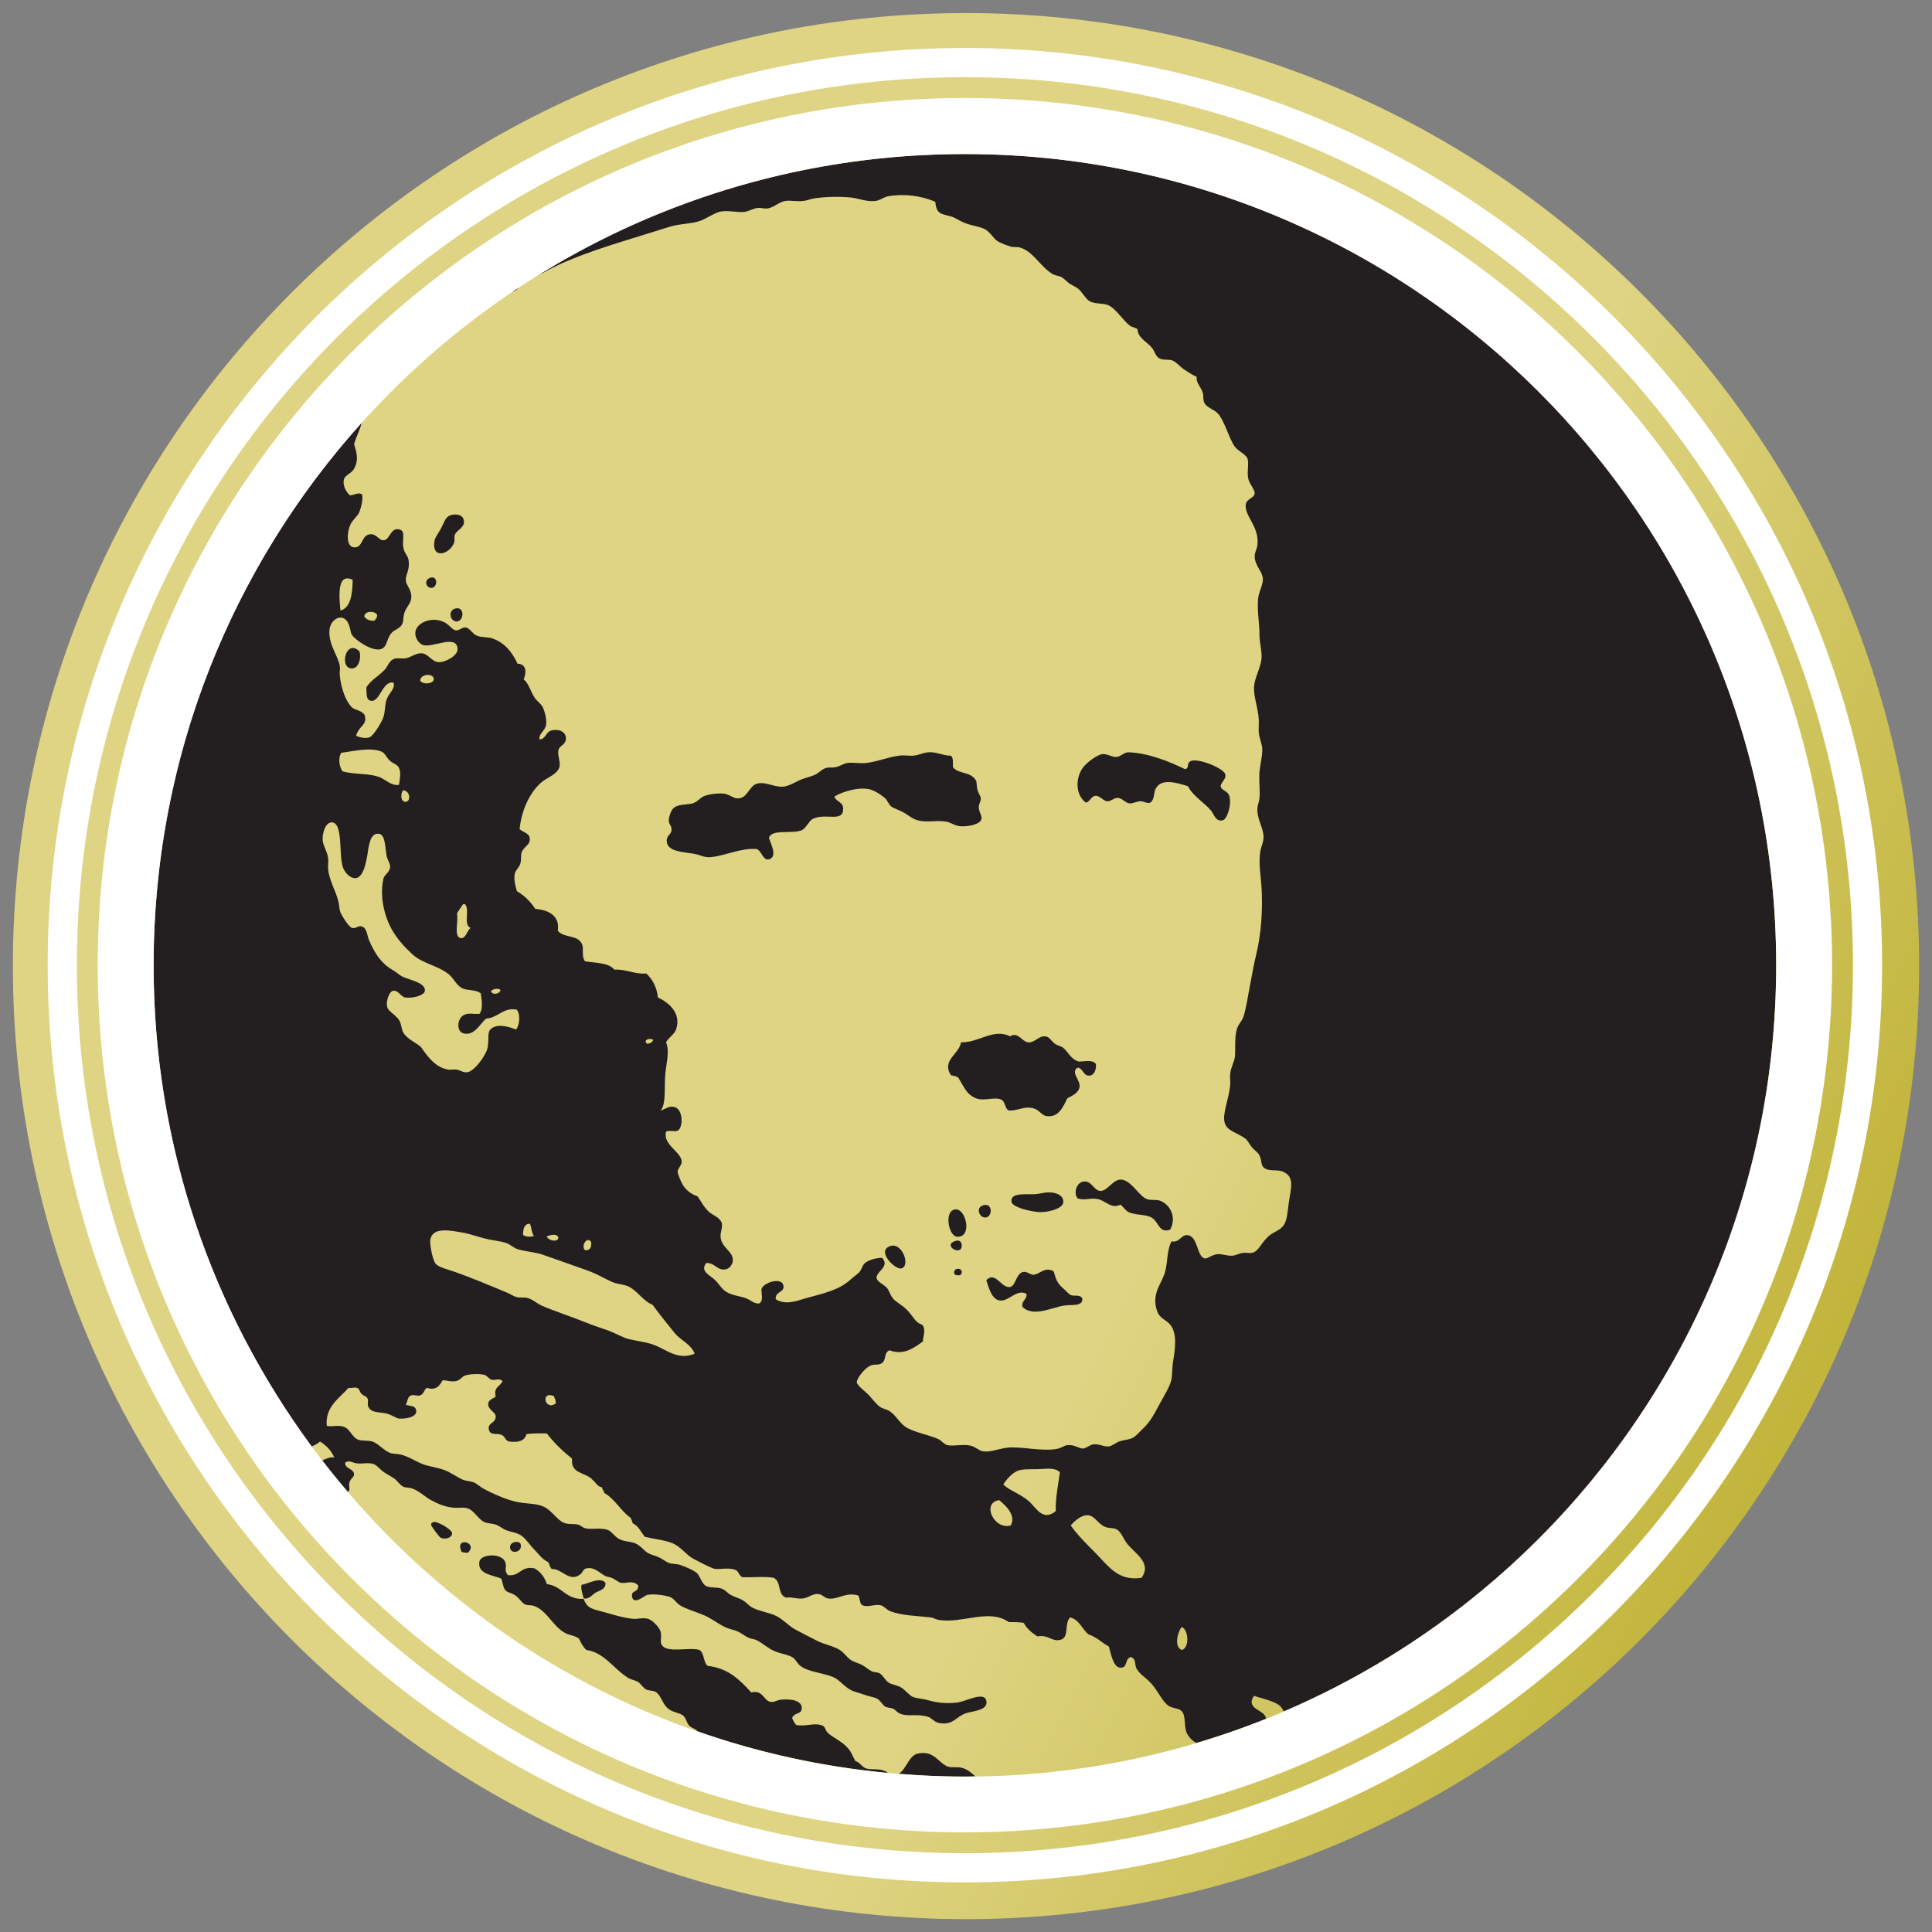 <?xml version="1.0" encoding="UTF-8" standalone="no"?>
<!-- Created with Inkscape (http://www.inkscape.org/) -->

<svg
   xmlns:dc="http://purl.org/dc/elements/1.1/"
   xmlns:cc="http://creativecommons.org/ns#"
   xmlns:rdf="http://www.w3.org/1999/02/22-rdf-syntax-ns#"
   xmlns:svg="http://www.w3.org/2000/svg"
   xmlns="http://www.w3.org/2000/svg"
   xmlns:sodipodi="http://sodipodi.sourceforge.net/DTD/sodipodi-0.dtd"
   xmlns:inkscape="http://www.inkscape.org/namespaces/inkscape"
   width="3000"
   height="3000"
   viewBox="0 0 3000 3000"
   id="svg2"
   version="1.1"
   inkscape:version="0.91 r13725"
   sodipodi:docname="nansen.svg">
  <rect x="0" y="0" width="3000" height="3000" fill="#808080" stroke="none"/>
  <title
     id="title4308">Nansen Refugee Award</title>
  <defs
     id="defs4">
    <clipPath
       id="clipPath4588"
       clipPathUnits="userSpaceOnUse">
      <path
         inkscape:connector-curvature="0"
         id="path4590"
         d="M 388.439,140.686 476.112,96.016 431.441,8.336 343.768,53.006" />
    </clipPath>
    <clipPath
       id="clipPath4602"
       clipPathUnits="userSpaceOnUse">
      <path
         inkscape:connector-curvature="0"
         id="path4604"
         d="M 388.439,140.679 476.113,96.007 431.442,8.334 343.768,53.005 388.439,140.679 Z" />
    </clipPath>
    <linearGradient
       id="linearGradient4606"
       spreadMethod="pad"
       gradientTransform="matrix(65.199,-33.22,-33.22,-65.199,377.341,91.116)"
       gradientUnits="userSpaceOnUse"
       y2="0"
       x2="1"
       y1="0"
       x1="0">
      <stop
         id="stop4608"
         offset="0"
         style="stop-opacity:1;stop-color:#ded483" />
      <stop
         id="stop4610"
         offset="0.651"
         style="stop-opacity:1;stop-color:#ded483" />
      <stop
         id="stop4612"
         offset="1"
         style="stop-opacity:1;stop-color:#c2b53c" />
    </linearGradient>
  </defs>
  <sodipodi:namedview
     id="base"
     pagecolor="#ffffff"
     bordercolor="#666666"
     borderopacity="1.0"
     inkscape:pageopacity="0.0"
     inkscape:pageshadow="2"
     inkscape:zoom="0.18515539"
     inkscape:cx="1499.9999"
     inkscape:cy="1499.838"
     inkscape:document-units="px"
     inkscape:current-layer="layer1"
     showgrid="false"
     inkscape:window-width="1366"
     inkscape:window-height="715"
     inkscape:window-x="-8"
     inkscape:window-y="-8"
     inkscape:window-maximized="1"
     inkscape:showpageshadow="false"
     units="px"
     fit-margin-top="20"
     fit-margin-right="20"
     fit-margin-bottom="20"
     fit-margin-left="20" />
  <g
     inkscape:label="Capa 1"
     inkscape:groupmode="layer"
     id="layer1"
     transform="translate(-2375.846,2785.155)">
    <g
       id="g6100"
       transform="matrix(2.133,0,0,2.133,-2714.396,-220.752)">
      <g
         transform="matrix(18.969,0,0,-18.969,-4686.486,914.458)"
         id="g4584">
        <g
           clip-path="url(#clipPath4588)"
           id="g4586">
          <g
             id="g4592">
            <g
               id="g4598">
              <g
                 clip-path="url(#clipPath4602)"
                 id="g4600">
                <path
                   inkscape:connector-curvature="0"
                   id="path4614"
                   style="fill:url(#linearGradient4606);stroke:none"
                   d="m 373.361,74.516 c 0,-20.21 16.377,-36.58 36.578,-36.58 20.204,0 36.58,16.37 36.58,36.58 0,20.2 -16.376,36.57 -36.58,36.57 -20.201,0 -36.578,-16.37 -36.578,-36.57" />
              </g>
            </g>
          </g>
        </g>
      </g>
      <g
         transform="matrix(18.969,0,0,-18.969,3016.135,84.825)"
         id="g4692">
        <path
           inkscape:connector-curvature="0"
           id="path4694"
           style="fill:#231f20;fill-opacity:1;fill-rule:nonzero;stroke:none"
           d="m 0,0 c -0.15,0.08 -0.238,0.25 -0.366,0.26 -0.093,0.16 -0.151,0.34 -0.288,0.5 -0.218,0.26 -0.592,0.41 -0.784,0.6 -0.088,0.09 -0.08,0.21 -0.184,0.26 -0.283,0.14 -0.649,-0.04 -1.018,0.03 -0.067,0.07 -0.114,0.17 -0.157,0.26 0.062,0.22 0.331,0.14 0.366,0.34 C -2.374,2.58 -2.83,2.67 -3.242,2.62 -3.39,2.6 -3.489,2.51 -3.634,2.54 -3.895,2.59 -3.914,3.01 -4.366,2.9 -4.795,3.37 -5.238,3.83 -6.039,3.92 -6.209,4.06 -6.163,4.41 -6.353,4.53 -6.709,4.65 -7.584,4.4 -7.791,4.71 c -0.095,0.14 0.004,0.3 -0.053,0.52 -0.042,0.16 -0.308,0.45 -0.496,0.5 -0.197,0.05 -0.413,-0.03 -0.602,0 -0.382,0.04 -0.764,0.17 -1.097,0.26 -0.404,0.11 -0.62,0.12 -0.759,0.5 -0.704,-0.03 -0.795,0.48 -1.412,0.57 -0.089,0.27 -0.246,0.47 -0.471,0.6 -0.537,0.11 -0.543,-0.31 -1.019,-0.26 -0.176,0.19 -0.027,0.28 -0.106,0.5 -0.13,0.36 -0.939,0.32 -0.992,0.02 -0.088,-0.48 0.502,-0.51 0.836,-0.65 0.063,-0.13 0.062,-0.33 0.156,-0.44 0.076,-0.1 0.247,-0.11 0.394,-0.21 0.167,-0.12 0.238,-0.29 0.365,-0.34 0.101,-0.05 0.233,-0.02 0.34,-0.06 0.502,-0.17 0.732,-0.8 1.203,-1.04 0.184,-0.1 0.33,-0.08 0.524,-0.21 0.08,-0.16 0.158,-0.33 0.287,-0.44 0.679,-0.1 1.007,-0.68 1.568,-1.05 0.132,-0.09 0.301,-0.11 0.419,-0.18 0.113,-0.08 0.191,-0.23 0.314,-0.29 0.102,-0.05 0.24,-0.03 0.34,-0.08 0.227,-0.12 0.263,-0.46 0.496,-0.65 0.176,-0.15 0.451,-0.16 0.575,-0.27 0.113,-0.09 0.134,-0.28 0.236,-0.39 0.07,-0.07 0.2,-0.1 0.287,-0.18 0.011,-0.01 0.02,-0.02 0.03,-0.03 2.324,-0.82 4.772,-1.36 7.31,-1.6 C 0.825,-0.15 0.76,-0.1 0.654,-0.08 0.403,-0.02 0.165,-0.08 0,0" />
      </g>
      <g
         transform="matrix(18.969,0,0,-18.969,3076.648,83.876)"
         id="g4696">
        <path
           inkscape:connector-curvature="0"
           id="path4698"
           style="fill:#231f20;fill-opacity:1;fill-rule:nonzero;stroke:none"
           d="m 0,0 c -0.367,0.12 -0.526,0.65 -1.177,0.5 -0.323,-0.07 -0.43,-0.6 -0.717,-0.77 0.837,-0.07 1.683,-0.11 2.538,-0.11 0.134,0 0.267,0.01 0.4,0.01 C 0.888,-0.23 0.733,-0.1 0.549,-0.05 0.375,0.01 0.168,-0.05 0,0" />
      </g>
      <g
         transform="matrix(18.969,0,0,-18.969,2764.111,-993.001)"
         id="g4700">
        <path
           inkscape:connector-curvature="0"
           id="path4702"
           style="fill:#231f20;fill-opacity:1;fill-rule:nonzero;stroke:none"
           d="m 0,0 c -0.089,-0.06 -0.18,-0.12 -0.269,-0.18 0.039,0.01 0.078,0.03 0.116,0.05 C -0.094,-0.1 -0.046,-0.06 0,0" />
      </g>
      <g
         transform="matrix(18.969,0,0,-18.969,2627.799,-603.565)"
         id="g4704">
        <path
           inkscape:connector-curvature="0"
           id="path4706"
           style="fill:#231f20;fill-opacity:1;fill-rule:nonzero;stroke:none"
           d="m 0,0 c 0.467,0 0.256,-1.27 0.445,-1.75 0.079,-0.2 0.279,-0.4 0.47,-0.39 0.323,0.02 0.409,0.65 0.445,0.81 0.063,0.29 0.072,0.96 0.471,0.89 C 2.075,-0.49 2.052,-1 2.118,-1.31 2.142,-1.42 2.256,-1.6 2.249,-1.7 2.233,-1.93 2.023,-2 1.987,-2.17 1.821,-2.95 2.089,-3.75 2.353,-4.18 2.556,-4.52 2.838,-4.82 3.111,-5.07 3.492,-5.42 4.077,-5.49 4.497,-5.83 4.699,-5.99 4.801,-6.28 5.046,-6.38 5.257,-6.46 5.522,-6.41 5.726,-6.56 5.752,-6.77 5.834,-7.15 5.674,-7.35 5.418,-7.36 5.298,-7.31 5.125,-7.37 4.799,-7.49 4.778,-8.04 5.072,-8.1 c 0.421,-0.1 0.633,0.39 0.863,0.57 0.46,0.03 0.661,0.45 1.177,0.34 C 7.258,-7.39 7.216,-7.76 7.085,-7.95 6.898,-7.88 6.476,-7.72 6.196,-7.87 5.93,-8.01 6.065,-8.24 5.987,-8.65 5.938,-8.91 5.5,-9.55 5.203,-9.59 c -0.135,-0.02 -0.278,0.08 -0.392,0.1 -0.106,0.02 -0.212,-0.01 -0.314,0 -0.487,0.07 -0.78,0.46 -1.046,0.84 -0.126,0.17 -0.544,0.3 -0.706,0.6 -0.058,0.11 -0.066,0.29 -0.13,0.42 -0.109,0.22 -0.417,0.36 -0.471,0.52 -0.077,0.22 0.064,0.64 0.235,0.65 0.171,0.02 0.287,-0.23 0.445,-0.26 0.275,-0.04 0.739,0.07 0.758,0.26 0.031,0.31 -0.614,0.42 -0.837,0.53 -0.138,0.06 -0.264,0.19 -0.392,0.26 -0.435,0.25 -0.68,0.61 -0.915,1.15 C 1.372,-4.37 1.359,-4.06 1.177,-4 1.009,-3.94 0.958,-4.09 0.785,-4.05 c -0.107,0.02 -0.378,0.44 -0.444,0.6 -0.044,0.1 -0.041,0.26 -0.08,0.42 -0.092,0.38 -0.356,0.82 -0.392,1.23 -0.013,0.14 0.015,0.28 0,0.42 C -0.159,-1.13 -0.322,-0.9 -0.34,-0.7 -0.364,-0.43 -0.24,0 0,0 M 0.367,2.67 C 0.84,2.73 1.472,2.89 1.909,2.72 2.045,2.67 2.11,2.49 2.223,2.38 2.361,2.25 2.527,2.23 2.588,2.09 2.671,1.91 2.623,1.67 2.588,1.44 2.285,1.4 2.113,1.62 1.856,1.73 1.432,1.9 0.913,1.82 0.419,1.96 0.294,2.14 0.247,2.45 0.367,2.67 M 2.745,1.23 C 3.017,1.22 3.052,0.81 2.85,0.79 2.661,0.77 2.627,1.08 2.745,1.23 M 3.922,5.49 C 3.912,5.32 3.508,5.27 3.399,5.44 3.417,5.72 3.935,5.73 3.922,5.49 M 4.811,-3.5 c 0.072,0.13 0.158,0.24 0.235,0.36 l 0.079,0 C 5.32,-3.37 5.039,-3.92 5.334,-4.05 5.2,-4.15 5.152,-4.46 4.968,-4.44 4.665,-4.42 4.887,-3.75 4.811,-3.5 M 6.484,-6.43 C 6.459,-6.59 6.178,-6.64 6.118,-6.48 c 0.06,0.09 0.274,0.13 0.366,0.05 m 1.124,-8.97 c 0.073,-0.14 0.062,-0.35 0.157,-0.47 -0.126,-0.05 -0.354,-0.04 -0.419,0.05 0.006,0.23 0.05,0.41 0.262,0.42 m 0.523,-1.2 c 0.587,-0.21 1.212,-0.42 1.831,-0.65 0.295,-0.12 0.556,-0.28 0.836,-0.4 0.19,-0.07 0.4,-0.08 0.575,-0.15 0.344,-0.15 0.592,-0.58 0.942,-0.71 0.283,-0.38 0.56,-0.73 0.863,-1.1 0.23,-0.27 0.622,-0.42 0.757,-0.78 -0.626,-0.26 -1.072,0.14 -1.49,0.31 -0.311,0.13 -0.647,0.16 -0.994,0.24 -0.253,0.05 -0.536,0.23 -0.836,0.34 -0.288,0.1 -0.59,0.2 -0.862,0.31 -0.595,0.24 -1.225,0.44 -1.7,0.65 -0.192,0.09 -0.352,0.25 -0.548,0.29 -0.098,0.03 -0.262,0 -0.393,0.03 -0.125,0.03 -0.25,0.12 -0.392,0.18 -0.687,0.28 -1.23,0.52 -1.988,0.79 -0.292,0.1 -0.662,0.18 -0.757,0.34 -0.115,0.18 -0.216,0.76 -0.184,0.91 0.109,0.5 0.795,0.33 1.334,0.24 0.233,-0.05 0.505,-0.15 0.759,-0.21 0.262,-0.07 0.549,-0.09 0.782,-0.16 0.158,-0.04 0.298,-0.18 0.446,-0.24 0.328,-0.11 0.693,-0.11 1.019,-0.23 m 0.575,0.65 c -0.046,-0.19 -0.415,-0.08 -0.444,0.06 0.126,0.06 0.408,0.13 0.444,-0.06 m 1.256,-0.15 c 0.02,-0.21 -0.036,-0.33 -0.235,-0.32 -0.165,0.16 0.071,0.55 0.235,0.32 m 2.379,7.76 c -0.02,-0.11 -0.122,-0.14 -0.236,-0.16 -0.011,0.03 -0.023,0.05 -0.052,0.06 -0.009,0.14 0.181,0.15 0.288,0.1 M 8.524,-22.01 c 0.038,-0.09 0.089,-0.16 0.078,-0.29 -0.402,-0.3 -0.601,0.48 -0.078,0.29 M 0.81,9.31 C 0.801,8.87 0.768,8.24 0.341,8.13 0.299,8.59 0.18,9.61 0.81,9.31 M 1.752,7.95 C 1.745,7.85 1.691,7.8 1.647,7.74 1.451,7.73 1.335,7.79 1.255,7.9 1.259,8.13 1.696,8.13 1.752,7.95 m 23.87,-33.96 c 0.237,-0.2 0.658,-0.57 0.445,-0.97 -0.642,-0.19 -1.139,0.87 -0.445,0.97 m 0.785,1.15 c 0.25,0.06 0.615,0.02 0.915,0.05 0.242,0.02 0.503,0.01 0.628,-0.13 -0.048,-0.41 -0.17,-0.94 -0.157,-1.49 -0.503,-0.42 -0.753,0.14 -1.046,0.39 -0.327,0.28 -0.737,0.4 -0.967,0.63 0.098,0.16 0.347,0.48 0.627,0.55 m 2.615,-1.73 c 0.265,-0.01 0.383,-0.33 0.653,-0.44 0.178,-0.08 0.297,-0.02 0.471,-0.11 0.18,-0.13 0.236,-0.35 0.392,-0.55 0.292,-0.37 0.953,-0.72 0.549,-1.3 -0.925,-0.15 -1.312,0.5 -1.778,0.96 -0.369,0.37 -0.698,0.7 -0.942,1.05 0.163,0.19 0.414,0.4 0.655,0.39 m 3.607,-4.29 c 0.26,-0.1 0.308,-0.8 0,-0.88 -0.311,0.12 -0.157,0.71 0,0.88 M 0.68,-25.36 c 0.04,0.19 0.19,0.23 0.183,0.34 -0.015,0.24 -0.355,0.19 -0.34,0.45 0.154,0.11 0.283,-0.01 0.445,-0.03 0.211,-0.03 0.444,0.05 0.653,-0.03 0.119,-0.04 0.231,-0.2 0.392,-0.31 0.143,-0.1 0.316,-0.18 0.419,-0.26 0.117,-0.1 0.192,-0.23 0.313,-0.29 0.116,-0.06 0.258,-0.03 0.366,-0.08 0.287,-0.11 0.49,-0.33 0.707,-0.44 0.235,-0.13 0.528,-0.26 0.862,-0.29 0.158,-0.02 0.387,0.03 0.55,-0.03 0.233,-0.07 0.4,-0.41 0.627,-0.52 0.131,-0.06 0.295,-0.05 0.444,-0.1 0.146,-0.05 0.26,-0.16 0.392,-0.21 0.225,-0.09 0.443,-0.09 0.627,-0.24 0.187,-0.15 0.315,-0.37 0.472,-0.52 0.161,-0.16 0.288,-0.36 0.522,-0.47 0.049,-0.08 0.067,-0.2 0.131,-0.26 0.408,0.01 0.677,-0.53 1.098,-0.21 0.112,0.08 0.099,0.2 0.236,0.23 0.307,0.07 0.526,-0.19 0.705,-0.28 0.063,-0.04 0.181,-0.05 0.262,-0.08 0.137,-0.06 0.266,-0.17 0.34,-0.19 0.217,-0.05 0.456,0.12 0.68,-0.1 0.028,-0.29 -0.268,-0.17 -0.236,-0.42 0.047,-0.37 0.506,0.04 0.575,0.05 0.249,0.06 0.739,-0.02 0.89,-0.08 0.135,-0.05 0.232,-0.22 0.366,-0.31 0.235,-0.15 0.615,-0.25 0.94,-0.39 0.313,-0.14 0.583,-0.36 0.837,-0.47 0.152,-0.07 0.325,-0.09 0.471,-0.16 0.145,-0.07 0.252,-0.17 0.393,-0.23 0.101,-0.05 0.236,-0.05 0.339,-0.11 0.212,-0.11 0.402,-0.29 0.627,-0.39 0.255,-0.12 0.546,-0.14 0.733,-0.26 0.118,-0.08 0.169,-0.23 0.287,-0.32 0.33,-0.25 0.875,-0.26 1.281,-0.44 0.222,-0.1 0.392,-0.34 0.628,-0.47 0.151,-0.09 0.333,-0.12 0.497,-0.18 0.172,-0.07 0.385,-0.1 0.523,-0.16 0.149,-0.07 0.216,-0.25 0.339,-0.32 0.085,-0.04 0.206,-0.04 0.288,-0.07 0.096,-0.05 0.17,-0.15 0.262,-0.19 0.322,-0.14 0.654,0.01 1.097,-0.13 0.124,-0.04 0.235,-0.2 0.393,-0.23 0.544,-0.11 0.651,0.22 1.019,0.36 0.259,0.1 0.907,0.1 0.811,0.5 -0.085,0.36 -0.784,-0.04 -1.124,-0.08 -0.499,-0.05 -0.788,0 -1.177,0.11 -0.161,0.04 -0.363,0.05 -0.497,0.1 -0.155,0.06 -0.282,0.25 -0.47,0.37 -0.15,0.09 -0.358,0.11 -0.471,0.18 -0.142,0.09 -0.22,0.29 -0.366,0.37 -0.086,0.04 -0.201,0.03 -0.288,0.07 -0.123,0.06 -0.237,0.17 -0.366,0.24 -0.133,0.07 -0.297,0.11 -0.418,0.18 -0.163,0.1 -0.272,0.29 -0.444,0.4 -0.261,0.16 -0.601,0.21 -0.89,0.36 -0.266,0.14 -0.554,0.28 -0.81,0.42 -0.274,0.15 -0.47,0.39 -0.731,0.52 -0.284,0.14 -0.617,0.17 -0.916,0.32 -0.126,0.06 -0.228,0.2 -0.366,0.28 -0.145,0.09 -0.329,0.13 -0.47,0.21 -0.122,0.07 -0.211,0.19 -0.341,0.24 -0.183,0.07 -0.428,0.02 -0.601,0.1 -0.192,0.1 -0.235,0.42 -0.392,0.53 -0.129,0.09 -0.415,0.22 -0.601,0.28 -0.137,0.05 -0.305,0.03 -0.445,0.08 -0.117,0.05 -0.243,0.15 -0.366,0.21 -0.148,0.07 -0.31,0.1 -0.418,0.16 -0.169,0.09 -0.304,0.31 -0.523,0.39 -0.205,0.07 -0.419,0.06 -0.601,0.16 -0.171,0.09 -0.278,0.28 -0.419,0.34 -0.293,0.11 -0.616,0.01 -0.888,0.07 -0.09,0.03 -0.171,0.11 -0.262,0.14 -0.185,0.04 -0.385,0 -0.549,0.07 -0.261,0.11 -0.456,0.46 -0.758,0.61 -0.284,0.14 -0.625,0.11 -0.993,0.18 -0.397,0.07 -0.964,0.32 -1.335,0.52 -0.128,0.07 -0.237,0.18 -0.365,0.24 -0.13,0.05 -0.292,0.05 -0.419,0.1 -0.246,0.11 -0.449,0.27 -0.706,0.37 -0.262,0.1 -0.56,0.13 -0.837,0.23 -0.302,0.12 -0.555,0.3 -0.862,0.37 -0.116,0.03 -0.273,0.02 -0.365,0.05 -0.266,0.09 -0.458,0.36 -0.707,0.45 -0.171,0.05 -0.378,0.01 -0.549,0.07 -0.215,0.08 -0.299,0.37 -0.497,0.47 -0.212,0.12 -0.485,0.01 -0.706,0.06 -0.073,0.73 0.483,1.06 0.837,1.46 0.135,-0.02 0.224,0.03 0.314,0 0.127,-0.04 0.077,-0.12 0.182,-0.23 0.073,-0.08 0.204,-0.1 0.236,-0.19 0.033,-0.09 -0.023,-0.21 0.026,-0.31 0.115,-0.24 0.399,-0.19 0.706,-0.26 0.202,-0.05 0.365,-0.18 0.47,-0.19 0.235,-0.02 0.737,0.05 0.654,0.34 -0.042,0.16 -0.214,0.13 -0.392,0.19 0.079,0.15 0.06,0.31 0.209,0.36 0.101,0.04 0.233,-0.04 0.34,0 0.169,0.07 0.132,0.21 0.262,0.29 0.35,-0.12 0.493,0.09 0.601,0.29 0.168,0 0.33,-0.07 0.523,-0.03 0.151,0.03 0.218,0.17 0.34,0.21 0.173,0.06 0.496,0.08 0.732,0.03 0.114,-0.03 0.166,-0.15 0.287,-0.19 0.153,-0.04 0.269,0.08 0.419,-0.05 -0.08,-0.21 -0.358,-0.22 -0.262,-0.6 -0.12,-0.08 -0.269,-0.12 -0.288,-0.26 -0.03,-0.25 0.306,-0.33 0.288,-0.52 -0.023,-0.26 -0.335,-0.22 -0.261,-0.5 0.057,-0.21 0.312,-0.12 0.47,-0.18 0.163,-0.07 0.12,-0.18 0.288,-0.26 0.365,-0.05 0.617,0.02 0.68,0.28 0.232,0.04 0.516,0.03 0.784,0.03 0.279,-0.37 0.612,-0.68 0.968,-0.97 -0.07,-0.6 0.546,-0.52 0.784,-0.81 0.126,-0.09 0.174,-0.26 0.366,-0.29 0.003,-0.09 0.075,-0.11 0.079,-0.21 0.423,-0.24 0.633,-0.69 1.019,-0.96 0.032,-0.07 0.064,-0.13 0.078,-0.21 0.234,-0.1 0.318,-0.35 0.471,-0.52 0.383,-0.09 0.748,-0.12 1.046,-0.24 0.342,-0.14 0.532,-0.45 0.81,-0.6 0.171,-0.09 0.551,-0.29 0.759,-0.37 0.197,-0.07 0.52,0.05 0.836,-0.05 0.157,-0.05 0.131,-0.2 0.288,-0.29 0.392,-0.01 0.854,0.04 1.202,-0.02 0.312,-0.16 0.129,-0.64 0.47,-0.76 0.249,0.03 0.463,-0.07 0.681,-0.03 0.243,0.05 0.349,0.2 0.601,0.16 0.115,-0.02 0.208,-0.14 0.314,-0.16 0.378,-0.08 0.687,0.26 1.176,0.11 0.08,-0.1 0.047,-0.31 0.157,-0.37 0.178,-0.1 0.462,0.04 0.68,0 0.148,-0.02 0.231,-0.17 0.392,-0.23 0.416,-0.17 1.013,-0.18 1.543,-0.24 0.119,-0.01 0.226,-0.09 0.34,-0.1 0.902,-0.14 1.918,0.45 2.667,-0.08 0.202,0 0.409,0 0.575,-0.03 0.119,-0.23 0.315,-0.38 0.523,-0.52 0.428,0.08 0.561,-0.22 0.889,-0.13 0.35,0.09 0.129,0.61 0.366,0.86 0.363,-0.09 0.453,-0.45 0.705,-0.65 0.317,-0.11 0.516,-0.32 0.785,-0.47 0.088,-0.32 0.181,-0.84 0.471,-0.81 0.255,0.01 0.13,0.33 0.366,0.41 0.217,-0.07 0.147,-0.27 0.209,-0.41 0.095,-0.23 0.371,-0.37 0.601,-0.63 0.242,-0.28 0.409,-0.68 0.653,-0.84 0.145,-0.09 0.358,-0.08 0.472,-0.18 0.196,-0.17 0.095,-0.53 0.209,-0.84 0.046,-0.12 0.19,-0.29 0.313,-0.36 0.02,-0.02 0.043,-0.03 0.064,-0.04 0.911,0.27 1.805,0.58 2.679,0.93 -0.014,0.05 -0.03,0.09 -0.05,0.12 -0.137,0.23 -0.735,0.3 -0.418,0.76 0.246,-0.09 0.872,-0.21 1.046,-0.44 0.037,-0.05 0.067,-0.1 0.093,-0.16 11.114,4.75 18.901,15.79 18.901,28.64 0,17.19 -13.94,31.13 -31.135,31.13 -6.004,0 -11.609,-1.7 -16.365,-4.64 0.083,0.04 0.165,0.07 0.242,0.12 1.145,0.63 2.673,1.07 4.027,1.49 0.295,0.09 0.561,0.18 0.837,0.26 0.341,0.09 0.689,0.09 1.02,0.18 0.323,0.09 0.631,0.36 0.914,0.39 0.291,0.04 0.586,-0.05 0.863,-0.02 0.168,0.02 0.329,0.13 0.497,0.15 0.12,0.02 0.24,-0.03 0.366,-0.02 0.257,0.02 0.431,0.24 0.706,0.29 0.206,0.03 0.447,-0.03 0.68,0 0.152,0.01 0.295,0.08 0.444,0.1 0.466,0.07 1.017,0.07 1.412,0.03 0.312,-0.04 0.593,-0.17 0.915,-0.13 0.173,0.01 0.325,0.15 0.497,0.18 0.658,0.11 1.283,0.01 1.805,-0.21 0.061,-0.45 0.153,-0.45 0.626,-0.57 0.16,-0.05 0.294,-0.16 0.497,-0.24 0.303,-0.12 0.641,-0.15 0.811,-0.26 0.222,-0.15 0.306,-0.35 0.47,-0.45 0.139,-0.08 0.346,-0.16 0.523,-0.21 0.11,-0.02 0.257,0.01 0.393,-0.05 0.468,-0.18 0.723,-0.71 1.176,-0.99 0.108,-0.07 0.261,-0.07 0.366,-0.13 0.093,-0.06 0.194,-0.17 0.288,-0.24 0.11,-0.07 0.231,-0.12 0.314,-0.18 0.197,-0.15 0.297,-0.41 0.47,-0.5 0.225,-0.12 0.502,-0.06 0.706,-0.15 0.299,-0.13 0.576,-0.6 0.836,-0.79 0.085,-0.06 0.192,-0.06 0.288,-0.13 0.005,-0.33 0.379,-0.5 0.549,-0.71 0.103,-0.12 0.14,-0.33 0.288,-0.41 0.145,-0.08 0.335,-0.03 0.497,-0.08 0.147,-0.05 0.292,-0.24 0.445,-0.34 0.181,-0.12 0.325,-0.22 0.495,-0.29 -0.043,-0.22 0.175,-0.4 0.236,-0.63 0.032,-0.12 -0.005,-0.24 0.052,-0.36 0.084,-0.19 0.367,-0.25 0.524,-0.42 0.243,-0.27 0.373,-0.8 0.601,-1.2 0.145,-0.26 0.511,-0.35 0.549,-0.58 0.039,-0.24 -0.047,-0.51 0.026,-0.76 0.055,-0.18 0.247,-0.4 0.235,-0.52 -0.018,-0.19 -0.303,-0.2 -0.34,-0.42 -0.074,-0.44 0.531,-0.85 0.445,-1.57 C 35.513,10.49 35.427,10.36 35.427,10.22 35.426,9.85 35.734,9.63 35.741,9.34 35.746,9.1 35.582,8.86 35.558,8.58 35.517,8.08 35.612,7.66 35.61,7.22 35.609,6.89 35.716,6.55 35.689,6.28 35.651,5.91 35.417,5.55 35.401,5.18 c -0.015,-0.36 0.158,-0.8 0.183,-1.23 0.01,-0.17 -0.012,-0.33 0,-0.5 0.015,-0.2 0.115,-0.4 0.131,-0.6 0.021,-0.27 -0.079,-0.6 -0.105,-0.94 -0.026,-0.34 0.031,-0.7 0,-0.99 -0.013,-0.13 -0.069,-0.24 -0.078,-0.37 -0.028,-0.41 0.222,-0.73 0.235,-1.1 0.007,-0.2 -0.105,-0.4 -0.131,-0.6 -0.06,-0.46 0.025,-0.89 0.053,-1.33 0.052,-0.84 -0.004,-1.77 -0.21,-2.62 -0.098,-0.4 -0.158,-0.79 -0.235,-1.17 -0.078,-0.4 -0.137,-0.82 -0.235,-1.15 -0.058,-0.2 -0.207,-0.32 -0.262,-0.5 -0.102,-0.34 -0.05,-0.76 -0.078,-1.07 -0.016,-0.18 -0.153,-0.39 -0.183,-0.66 -0.017,-0.14 0.013,-0.28 0,-0.44 -0.045,-0.52 -0.311,-1.09 -0.209,-1.44 0.092,-0.32 0.466,-0.37 0.784,-0.6 0.101,-0.07 0.158,-0.22 0.261,-0.34 0.114,-0.13 0.234,-0.2 0.288,-0.31 0.113,-0.25 0.034,-0.39 0.209,-0.5 0.181,-0.12 0.496,-0.03 0.707,-0.13 0.45,-0.21 0.288,-0.62 0.208,-1.2 -0.047,-0.35 -0.063,-0.68 -0.208,-0.87 -0.161,-0.2 -0.36,-0.22 -0.576,-0.41 -0.303,-0.28 -0.361,-0.57 -0.628,-0.63 -0.084,-0.02 -0.203,0.01 -0.339,0 -0.147,-0.02 -0.289,-0.1 -0.419,-0.11 -0.21,-0.01 -0.4,0.08 -0.575,0.06 -0.255,-0.04 -0.378,-0.2 -0.497,-0.16 -0.295,0.1 -0.24,0.86 -0.653,0.89 -0.246,0.01 -0.298,-0.3 -0.602,-0.24 -0.176,-0.32 -0.143,-0.72 -0.235,-1.12 -0.107,-0.48 -0.573,-0.87 -0.313,-1.57 0.113,-0.31 0.395,-0.32 0.548,-0.58 0.228,-0.37 0.117,-0.96 0.053,-1.38 -0.038,-0.26 -0.016,-0.53 -0.079,-0.73 -0.072,-0.24 -0.237,-0.5 -0.365,-0.74 -0.243,-0.43 -0.38,-0.77 -0.732,-1.09 -0.124,-0.12 -0.253,-0.28 -0.393,-0.34 -0.121,-0.06 -0.327,-0.07 -0.497,-0.13 -0.136,-0.05 -0.273,-0.18 -0.418,-0.19 -0.183,-0.01 -0.374,0.11 -0.575,0.08 -0.144,-0.02 -0.257,-0.15 -0.393,-0.16 -0.171,0 -0.326,0.16 -0.601,0.13 -0.111,-0.01 -0.201,-0.09 -0.34,-0.13 -0.598,-0.14 -1.44,0.1 -1.987,0.03 -0.31,-0.04 -0.651,-0.19 -0.941,-0.13 -0.136,0.03 -0.27,0.17 -0.444,0.21 -0.288,0.07 -0.631,-0.03 -0.889,0.02 -0.143,0.04 -0.242,0.19 -0.366,0.24 -0.398,0.17 -0.822,0.23 -1.176,0.42 -0.269,0.14 -0.394,0.44 -0.655,0.63 -0.128,0.09 -0.283,0.1 -0.392,0.18 -0.144,0.1 -0.287,0.3 -0.444,0.47 -0.099,0.1 -0.435,0.35 -0.445,0.47 -0.012,0.14 0.307,0.57 0.549,0.65 0.12,0.05 0.268,0.01 0.367,0.06 0.257,0.13 0.089,0.42 0.34,0.52 0.548,-0.21 0.949,0.1 1.281,0.34 -0.004,0.17 0.095,0.34 0.026,0.55 -0.046,0.14 -0.126,0.08 -0.262,0.21 -0.111,0.1 -0.232,0.32 -0.418,0.49 -0.161,0.15 -0.401,0.28 -0.497,0.4 -0.109,0.13 -0.152,0.32 -0.235,0.41 -0.099,0.11 -0.381,0.24 -0.392,0.37 -0.024,0.26 0.53,0.44 0.209,0.78 -0.231,-0.01 -0.493,-0.07 -0.654,-0.2 -0.106,-0.09 -0.128,-0.25 -0.209,-0.34 -0.074,-0.09 -0.222,-0.18 -0.34,-0.29 -0.443,-0.41 -1.022,-0.53 -1.751,-0.73 -0.298,-0.09 -0.76,-0.27 -1.125,-0.03 -0.037,0.31 0.374,0.25 0.288,0.55 -0.088,0.3 -0.765,0.09 -0.837,-0.16 -0.005,-0.22 0.081,-0.44 -0.078,-0.55 -0.193,-0.03 -0.319,0.12 -0.497,0.19 -0.26,0.1 -0.561,0.11 -0.785,0.26 -0.174,0.11 -0.284,0.32 -0.445,0.47 -0.178,0.16 -0.562,0.32 -0.313,0.63 0.353,0.01 0.41,-0.31 0.758,-0.24 0.108,0.02 0.256,0.16 0.262,0.34 0.013,0.35 -0.43,0.48 -0.471,0.89 -0.017,0.18 0.085,0.38 0.052,0.52 -0.054,0.24 -0.385,0.34 -0.496,0.45 -0.225,0.21 -0.323,0.45 -0.445,0.6 -0.204,0.07 -0.418,0.21 -0.549,0.42 -0.072,0.11 -0.209,0.44 -0.209,0.52 10e-4,0.14 0.163,0.25 0.157,0.39 -0.016,0.38 -0.738,0.65 -0.602,1.15 0.105,0.07 0.366,-0.02 0.471,0.05 0.197,0.18 0.167,0.8 -0.13,0.89 -0.224,0.07 -0.338,-0.06 -0.55,-0.13 0.226,0.26 0.128,0.92 0.183,1.44 0.045,0.43 0.166,0.83 0.026,1.18 0.116,0.21 0.326,0.3 0.393,0.52 0.187,0.61 -0.291,1.01 -0.706,1.2 -0.044,0.41 -0.211,0.7 -0.444,0.92 -0.493,-0.03 -0.749,0.17 -1.23,0.15 -0.212,0.27 -0.715,0.25 -1.123,0.32 -0.14,0.17 -0.047,0.46 -0.106,0.63 -0.147,0.41 -0.689,0.24 -0.94,0.54 0.091,0.57 -0.344,0.8 -0.863,0.84 -0.184,0.28 -0.413,0.51 -0.706,0.68 -0.062,0.21 -0.126,0.46 -0.079,0.68 0.027,0.12 0.159,0.22 0.209,0.37 0.049,0.14 0.009,0.32 0.053,0.44 0.074,0.21 0.319,0.28 0.313,0.5 -0.005,0.24 -0.207,0.24 -0.392,0.39 0.069,0.71 0.377,1.37 0.785,1.75 0.237,0.23 0.62,0.32 0.732,0.6 C 8.815,2.3 8.661,2.54 8.706,2.77 8.743,2.96 8.994,2.97 8.994,3.22 8.996,3.47 8.743,3.6 8.445,3.53 8.218,3.48 8.211,3.17 7.974,3.19 7.965,3.44 8.209,3.51 8.236,3.77 8.257,3.96 8.186,4.25 8.105,4.42 8.037,4.56 7.878,4.65 7.792,4.79 7.622,5.05 7.559,5.35 7.373,5.49 7.489,5.77 7.476,6.08 7.137,6.09 6.935,6.53 6.641,6.9 6.171,7.06 5.993,7.12 5.743,7.09 5.569,7.17 5.427,7.22 5.303,7.46 5.151,7.48 5.025,7.5 4.919,7.37 4.785,7.37 4.605,7.38 4.533,7.61 4.262,7.71 3.788,7.9 3.247,7.64 3.216,7.3 3.192,7.02 3.411,6.83 3.529,6.8 3.918,6.71 4.783,7.22 4.837,6.67 4.863,6.4 4.35,6.13 4.105,6.15 3.859,6.16 3.712,6.46 3.478,6.49 3.253,6.51 3.083,6.35 2.85,6.3 2.709,6.27 2.524,6.32 2.407,6.28 2.207,6.21 2.17,6 2.04,5.86 1.801,5.6 1.51,5.47 1.334,5.18 1.35,4.95 1.321,4.74 1.464,4.68 1.856,4.53 1.931,5.46 2.379,5.36 2.448,5.12 2.211,4.98 2.118,4.73 2.04,4.53 2.064,4.25 1.987,4.03 1.939,3.88 1.627,3.34 1.464,3.27 1.323,3.21 1.112,3.25 0.941,3.32 1.046,3.71 1.361,3.72 1.281,4.08 1.239,4.27 0.9,4.32 0.81,4.39 0.552,4.61 0.367,5.13 0.314,5.65 0.302,5.76 0.336,5.89 0.314,6.02 0.243,6.4 -0.136,6.85 -0.078,7.4 -0.033,7.83 0.47,8.07 0.654,7.61 0.744,7.38 0.72,7.29 0.785,7.19 0.895,7.02 1.498,6.58 1.856,6.64 2.142,6.7 2.098,7.01 2.276,7.24 2.396,7.4 2.596,7.42 2.693,7.58 2.781,7.73 2.732,7.86 2.798,8.05 2.884,8.31 3.083,8.41 3.059,8.71 3.038,8.97 2.864,9.1 2.85,9.28 c -0.018,0.24 0.166,0.4 0.105,0.79 -0.03,0.19 -0.184,0.26 -0.21,0.55 -0.024,0.27 0.089,0.56 -0.13,0.62 C 2.26,11.34 2.25,10.86 2.013,10.83 1.83,10.8 1.738,11.06 1.517,11.06 c -0.403,0 -0.287,-0.56 -0.681,-0.5 -0.282,0.05 -0.248,0.59 -0.104,0.89 0.068,0.14 0.262,0.31 0.314,0.42 0.089,0.2 0.163,0.5 0.131,0.71 -0.148,0.11 -0.29,-0.02 -0.471,-0.03 -0.165,0.14 -0.278,0.39 -0.236,0.6 0.036,0.18 0.288,0.23 0.393,0.42 0.173,0.31 0.12,0.59 0,0.94 0.084,0.31 0.229,0.54 0.287,0.82 -4.96,-5.51 -7.98,-12.81 -7.98,-20.81 0,-6.92 2.255,-13.3 6.068,-18.47 0.133,0.06 0.254,0.12 0.318,0.19 0.243,-0.15 0.428,-0.34 0.548,-0.61 -0.154,0.02 -0.308,-0.04 -0.46,-0.12 0.319,-0.41 0.648,-0.82 0.987,-1.21 0.019,0.02 0.038,0.05 0.049,0.08 0.021,0.06 -0.019,0.17 0,0.26" />
      </g>
      <g
         transform="matrix(18.969,0,0,-18.969,2717.068,-807.483)"
         id="g4708">
        <path
           inkscape:connector-curvature="0"
           id="path4710"
           style="fill:#231f20;fill-opacity:1;fill-rule:nonzero;stroke:none"
           d="M 0,0 C 0.029,0.09 -0.009,0.2 0.026,0.29 0.108,0.49 0.434,0.56 0.366,0.86 0.314,1.09 0.007,1.09 -0.13,1.04 -0.337,0.98 -0.369,0.79 -0.497,0.55 -0.594,0.36 -0.737,0.19 -0.758,0.05 -0.873,-0.7 -0.133,-0.44 0,0" />
      </g>
      <g
         transform="matrix(18.969,0,0,-18.969,2700.717,-774.287)"
         id="g4712">
        <path
           inkscape:connector-curvature="0"
           id="path4714"
           style="fill:#231f20;fill-opacity:1;fill-rule:nonzero;stroke:none"
           d="M 0,0 C 0.221,0.01 0.251,0.48 -0.053,0.39 -0.314,0.31 -0.222,-0.02 0,0" />
      </g>
      <g
         transform="matrix(18.969,0,0,-18.969,2718.054,-759.301)"
         id="g4716">
        <path
           inkscape:connector-curvature="0"
           id="path4718"
           style="fill:#231f20;fill-opacity:1;fill-rule:nonzero;stroke:none"
           d="M 0,0 C -0.305,-0.07 -0.217,-0.51 0.053,-0.5 0.322,-0.48 0.364,0.08 0,0" />
      </g>
      <g
         transform="matrix(18.969,0,0,-18.969,2643.164,-715.672)"
         id="g4720">
        <path
           inkscape:connector-curvature="0"
           id="path4722"
           style="fill:#231f20;fill-opacity:1;fill-rule:nonzero;stroke:none"
           d="M 0,0 C 0.218,0.02 0.342,0.37 0.262,0.65 -0.271,1.18 -0.542,-0.05 0,0" />
      </g>
      <g
         transform="matrix(18.969,0,0,-18.969,2891.148,-580.802)"
         id="g4724">
        <path
           inkscape:connector-curvature="0"
           id="path4726"
           style="fill:#231f20;fill-opacity:1;fill-rule:nonzero;stroke:none"
           d="M 0,0 C 0.274,-0.04 0.417,-0.17 0.706,-0.13 1.289,-0.06 1.819,0.22 2.432,0.18 2.641,0.09 2.675,-0.3 2.928,-0.21 3.216,-0.1 3,0.33 2.902,0.6 3.004,0.97 3.806,0.73 4.184,0.91 4.32,0.98 4.454,1.27 4.576,1.33 5.063,1.58 5.755,1.18 5.752,1.72 5.751,1.99 5.492,1.98 5.413,2.19 5.624,2.33 6.238,2.56 6.72,2.48 6.906,2.45 7.181,2.28 7.347,2.14 7.445,2.06 7.484,1.9 7.609,1.8 7.713,1.73 7.913,1.67 8.054,1.59 8.2,1.51 8.345,1.39 8.472,1.33 8.893,1.15 9.221,1.3 9.7,1.23 9.896,1.2 10.041,1.05 10.302,1.05 c 0.253,-0.01 0.709,0.07 0.757,0.28 0.028,0.12 -0.101,0.27 -0.104,0.45 -0.002,0.11 0.084,0.24 0.079,0.34 -0.005,0.09 -0.098,0.2 -0.132,0.34 C 10.867,2.6 10.884,2.73 10.851,2.8 10.665,3.16 10.178,3.04 9.962,3.32 9.962,3.49 9.984,3.69 9.884,3.76 9.613,3.75 9.319,3.92 9.02,3.89 8.84,3.88 8.657,3.78 8.445,3.76 8.268,3.75 8.076,3.79 7.896,3.76 7.482,3.71 7.064,3.53 6.641,3.48 6.402,3.45 6.142,3.51 5.909,3.48 5.766,3.46 5.622,3.35 5.464,3.32 5.342,3.29 5.201,3.32 5.099,3.29 4.919,3.24 4.799,3.07 4.628,3.01 4.458,2.94 4.257,2.9 4.079,2.82 3.887,2.73 3.721,2.63 3.555,2.59 3.193,2.49 2.806,2.78 2.458,2.69 2.132,2.61 2.096,2.12 1.7,2.12 1.545,2.12 1.381,2.27 1.203,2.3 0.991,2.33 0.636,2.29 0.445,2.22 0.267,2.16 0.172,1.99 -0.026,1.93 -0.251,1.87 -0.628,1.91 -0.784,1.72 -0.868,1.63 -0.945,1.39 -0.941,1.25 -0.937,1.13 -0.827,1.07 -0.836,0.91 -0.848,0.72 -1.039,0.7 -1.02,0.47 -0.986,0.09 -0.463,0.07 0,0" />
      </g>
      <g
         transform="matrix(18.969,0,0,-18.969,3176.842,-617.981)"
         id="g4728">
        <path
           inkscape:connector-curvature="0"
           id="path4730"
           style="fill:#231f20;fill-opacity:1;fill-rule:nonzero;stroke:none"
           d="m 0,0 c 0.165,0.02 0.202,0.26 0.391,0.26 0.157,0 0.294,-0.21 0.445,-0.21 0.137,0 0.261,0.14 0.392,0.13 0.157,0 0.287,-0.19 0.444,-0.21 C 1.829,-0.04 1.947,0.05 2.091,0.05 2.234,0.06 2.33,-0.05 2.483,0 2.661,0.15 2.59,0.37 2.692,0.55 2.921,0.95 3.515,0.75 3.921,0.63 4.102,0.26 4.57,-0.02 4.81,-0.31 4.928,-0.46 4.987,-0.74 5.254,-0.68 5.432,-0.64 5.598,-0.09 5.516,0.23 5.456,0.48 5.19,0.44 5.176,0.65 5.246,0.84 5.379,0.9 5.359,1.07 5.331,1.31 4.286,1.73 4.025,1.59 3.846,1.5 4.001,1.35 3.816,1.28 3.234,1.56 2.431,1.9 1.647,1.93 1.479,1.94 1.334,1.76 1.176,1.75 0.994,1.74 0.84,1.88 0.626,1.86 0.438,1.83 0.024,1.54 -0.132,1.31 -0.397,0.91 -0.395,0.3 0,0" />
      </g>
      <g
         transform="matrix(18.969,0,0,-18.969,3078.639,-419.564)"
         id="g4732">
        <path
           inkscape:connector-curvature="0"
           id="path4734"
           style="fill:#231f20;fill-opacity:1;fill-rule:nonzero;stroke:none"
           d="m 0,0 c 0.096,-0.03 0.217,-0.04 0.288,-0.1 0.217,-0.35 0.306,-0.64 0.679,-0.79 0.307,-0.12 0.722,0.07 0.967,-0.05 0.171,-0.08 0.131,-0.39 0.314,-0.42 0.364,0 0.591,0.19 0.941,0.08 0.199,-0.06 0.301,-0.26 0.471,-0.29 0.47,-0.07 0.634,0.33 0.81,0.68 0.225,0.12 0.454,0.22 0.471,0.47 0.016,0.24 -0.352,0.53 -0.078,0.71 0.205,-0.02 0.221,-0.32 0.444,-0.31 0.151,0 0.28,0.16 0.261,0.44 C 5.453,0.6 5.173,0.53 4.915,0.52 4.602,0.61 4.519,0.87 4.313,1.05 4.237,1.11 4.099,1.13 3.999,1.2 3.816,1.34 3.789,1.48 3.608,1.49 3.366,1.51 3.199,1.22 2.954,1.26 2.728,1.29 2.576,1.68 2.274,1.49 1.617,1.81 1.079,1.24 0.392,1.26 0.316,0.8 -0.363,0.57 0,0" />
      </g>
      <g
         transform="matrix(18.969,0,0,-18.969,3230.392,-328.323)"
         id="g4736">
        <path
           inkscape:connector-curvature="0"
           id="path4738"
           style="fill:#231f20;fill-opacity:1;fill-rule:nonzero;stroke:none"
           d="M 0,0 C -0.149,0.04 -0.31,0 -0.471,0.05 -0.77,0.16 -1.023,0.69 -1.387,0.79 -1.766,0.89 -1.967,0.34 -2.275,0.37 -2.502,0.38 -2.603,0.75 -2.876,0.73 -3.175,0.72 -3.305,0.29 -3.137,0.08 c 0.287,-0.1 0.489,0.04 0.784,-0.03 0.302,-0.06 0.502,-0.39 0.862,-0.21 0.13,-0.1 0.199,-0.25 0.366,-0.31 0.312,-0.11 0.633,-0.05 0.863,-0.21 0.238,-0.16 0.259,-0.59 0.68,-0.44 C 0.692,-0.6 0.369,-0.11 0,0" />
      </g>
      <g
         transform="matrix(18.969,0,0,-18.969,3141.617,-319.976)"
         id="g4740">
        <path
           inkscape:connector-curvature="0"
           id="path4742"
           style="fill:#231f20;fill-opacity:1;fill-rule:nonzero;stroke:none"
           d="M 0,0 C 0.376,-0.04 0.967,0.12 0.993,0.36 1.026,0.67 0.652,0.76 0.419,0.75 0.259,0.75 0.044,0.68 -0.157,0.68 -0.501,0.67 -1.038,0.74 -0.994,0.39 -0.97,0.2 -0.388,0.04 0,0" />
      </g>
      <g
         transform="matrix(18.969,0,0,-18.969,3102.445,-324.908)"
         id="g4744">
        <path
           inkscape:connector-curvature="0"
           id="path4746"
           style="fill:#231f20;fill-opacity:1;fill-rule:nonzero;stroke:none"
           d="M 0,0 C -0.34,-0.09 -0.149,-0.52 0.104,-0.47 0.334,-0.43 0.361,0.09 0,0" />
      </g>
      <g
         transform="matrix(18.969,0,0,-18.969,3080.119,-321.304)"
         id="g4748">
        <path
           inkscape:connector-curvature="0"
           id="path4750"
           style="fill:#231f20;fill-opacity:1;fill-rule:nonzero;stroke:none"
           d="M 0,0 C -0.314,-0.15 -0.156,-0.99 0.157,-1.02 0.802,-1.07 0.472,0.24 0,0" />
      </g>
      <g
         transform="matrix(18.969,0,0,-18.969,3086.568,-295.696)"
         id="g4752">
        <path
           inkscape:connector-curvature="0"
           id="path4754"
           style="fill:#231f20;fill-opacity:1;fill-rule:nonzero;stroke:none"
           d="M 0,0 C -0.002,0.12 -0.083,0.24 -0.288,0.15 -0.72,-0.02 0.004,-0.44 0,0" />
      </g>
      <g
         transform="matrix(18.969,0,0,-18.969,3034.479,-295.127)"
         id="g4756">
        <path
           inkscape:connector-curvature="0"
           id="path4758"
           style="fill:#231f20;fill-opacity:1;fill-rule:nonzero;stroke:none"
           d="M 0,0 C -0.551,-0.19 0.192,-0.91 0.419,-0.86 0.796,-0.78 0.468,0.16 0,0" />
      </g>
      <g
         transform="matrix(18.969,0,0,-18.969,3081.105,-274.83)"
         id="g4760">
        <path
           inkscape:connector-curvature="0"
           id="path4762"
           style="fill:#231f20;fill-opacity:1;fill-rule:nonzero;stroke:none"
           d="M 0,0 C 0.062,-0.06 0.175,-0.07 0.261,-0.03 0.251,0.03 0.31,0.03 0.288,0.1 0.236,0.26 -0.05,0.23 0,0" />
      </g>
      <g
         transform="matrix(18.969,0,0,-18.969,3165.897,-259.465)"
         id="g4764">
        <path
           inkscape:connector-curvature="0"
           id="path4766"
           style="fill:#231f20;fill-opacity:1;fill-rule:nonzero;stroke:none"
           d="M 0,0 C -0.072,0.03 -0.179,0.16 -0.26,0.23 -0.515,0.45 -0.558,0.57 -0.653,0.91 -0.998,1.11 -1.19,0.79 -1.437,0.78 -1.548,0.78 -1.66,0.9 -1.804,0.89 -2.099,0.86 -2.104,0.35 -2.326,0.31 -2.668,0.25 -2.884,0.94 -3.241,0.57 c 0.095,-0.27 0.206,-0.77 0.549,-0.78 0.332,-0.02 0.617,0.45 0.993,0.26 0.027,-0.25 -0.196,-0.24 -0.156,-0.5 0.41,-0.42 1.167,-0.01 1.621,0.05 0.269,0.04 0.709,-0.05 0.679,0.27 C 0.352,0.04 0.143,-0.06 0,0" />
      </g>
      <g
         transform="matrix(18.969,0,0,-18.969,2702.196,-94.244)"
         id="g4768">
        <path
           inkscape:connector-curvature="0"
           id="path4770"
           style="fill:#231f20;fill-opacity:1;fill-rule:nonzero;stroke:none"
           d="m 0,0 c -0.07,-0.03 -0.098,-0.03 -0.104,-0.1 -0.005,-0.05 0.308,-0.47 0.365,-0.5 0.185,-0.09 0.434,0 0.445,0.16 C 0.717,-0.29 0.102,0.05 0,0" />
      </g>
      <g
         transform="matrix(18.969,0,0,-18.969,2722.531,-72.429)"
         id="g4772">
        <path
           inkscape:connector-curvature="0"
           id="path4774"
           style="fill:#231f20;fill-opacity:1;fill-rule:nonzero;stroke:none"
           d="M 0,0 C 0.065,-0.02 0.14,-0.03 0.235,-0.03 0.669,0.37 -0.301,0.62 0,0" />
      </g>
      <g
         transform="matrix(18.969,0,0,-18.969,2765.174,-78.879)"
         id="g4776">
        <path
           inkscape:connector-curvature="0"
           id="path4778"
           style="fill:#231f20;fill-opacity:1;fill-rule:nonzero;stroke:none"
           d="M 0,0 C -0.19,0.12 -0.415,-0.01 -0.392,-0.18 -0.354,-0.46 0.138,-0.34 0,0" />
      </g>
      <g
         transform="matrix(18.969,0,0,-18.969,2819.749,-42.648)"
         id="g4780">
        <path
           inkscape:connector-curvature="0"
           id="path4782"
           style="fill:#231f20;fill-opacity:1;fill-rule:nonzero;stroke:none"
           d="M 0,0 C 0.142,0.09 0.422,0.13 0.391,0.39 0.177,0.63 -0.255,0.35 -0.524,0.31 -0.565,0.16 -0.482,-0.05 -0.445,-0.21 -0.248,-0.26 -0.127,-0.08 0,0" />
      </g>
      <g
         transform="matrix(18.969,0,0,-18.969,3088.863,146.854)"
         id="g4784">
        <path
           inkscape:connector-curvature="0"
           id="path4786"
           style="fill:#ffffff;fill-opacity:1;fill-rule:nonzero;stroke:none"
           d="M 0,0 C -18.822,0 -34.081,15.26 -34.081,34.08 -34.081,52.9 -18.822,68.16 0,68.16 18.821,68.16 34.08,52.9 34.08,34.08 34.08,15.26 18.821,0 0,0 m 0,69.28 c -19.441,0 -35.201,-15.76 -35.201,-35.2 0,-19.44 15.76,-35.2 35.201,-35.2 19.441,0 35.2,15.76 35.2,35.2 0,19.44 -15.759,35.2 -35.2,35.2" />
      </g>
      <g
         transform="matrix(18.969,0,0,-18.969,3088.863,91.084)"
         id="g4788">
        <path
           inkscape:connector-curvature="0"
           id="path4790"
           style="fill:#ffffff;fill-opacity:1;fill-rule:nonzero;stroke:none"
           d="m 0,0 c -17.196,0 -31.136,13.94 -31.136,31.14 0,17.19 13.94,31.13 31.136,31.13 17.195,0 31.135,-13.94 31.135,-31.13 C 31.135,13.94 17.195,0 0,0 m 0,64.42 c -18.381,0 -33.281,-14.9 -33.281,-33.28 0,-18.38 14.9,-33.28 33.281,-33.28 18.381,0 33.28,14.9 33.28,33.28 0,18.38 -14.899,33.28 -33.28,33.28" />
      </g>
    </g>
  </g>
</svg>
